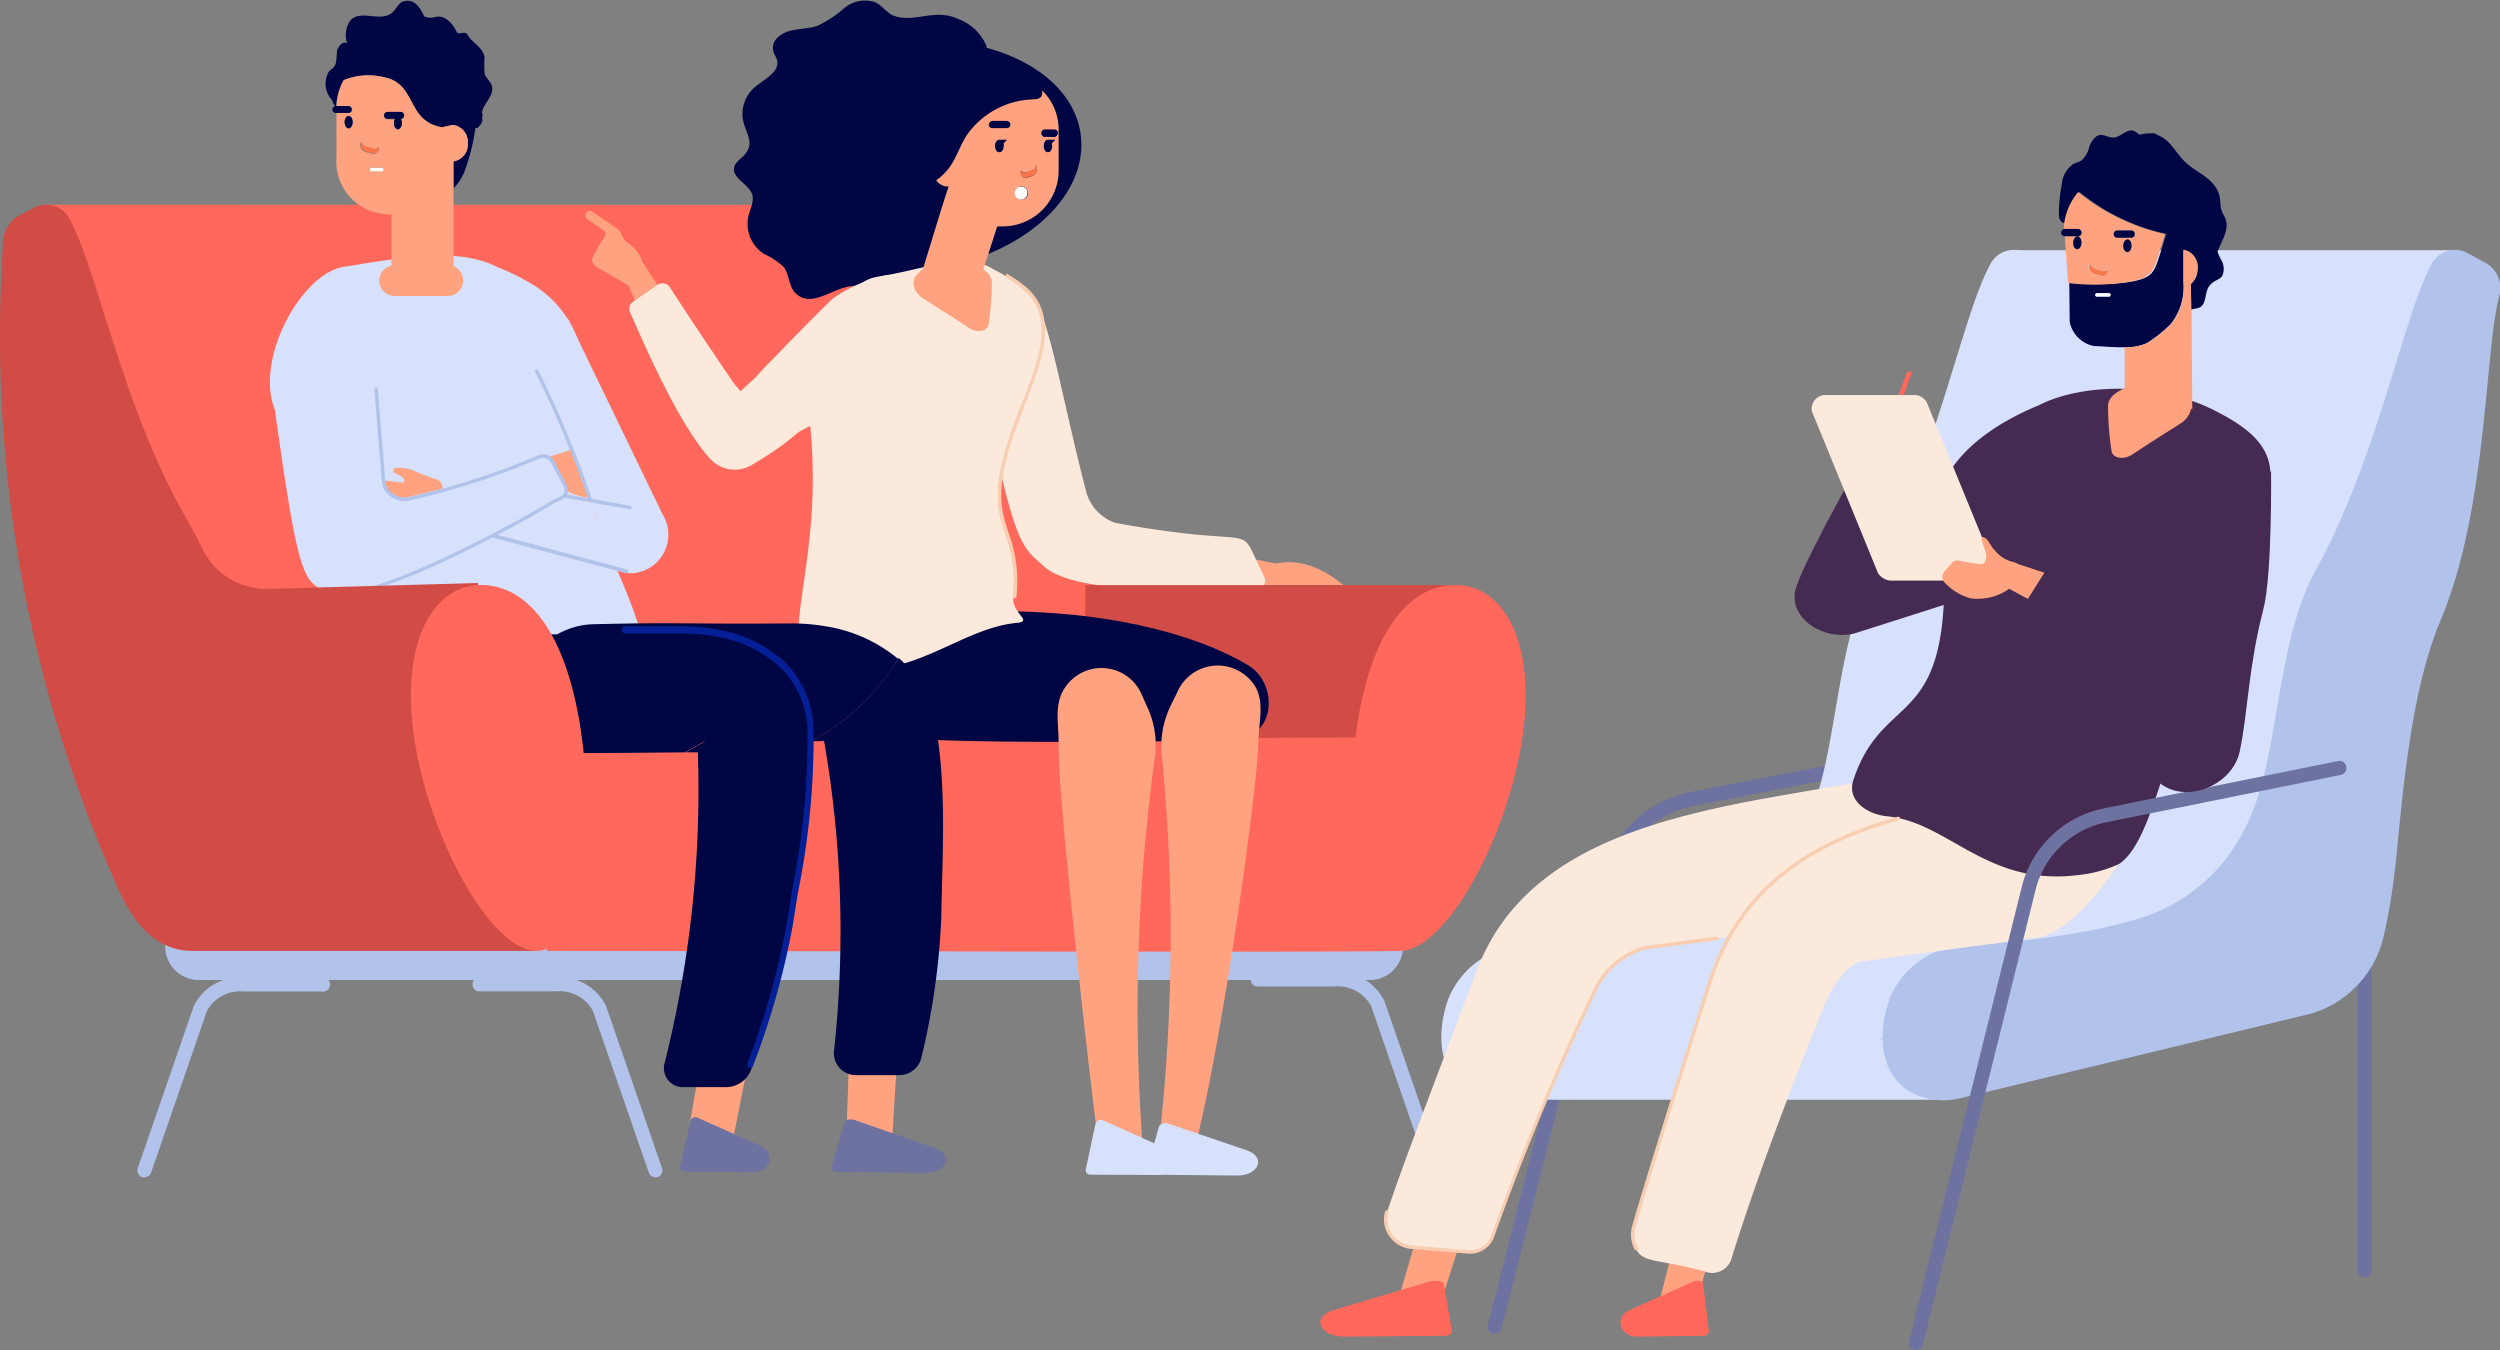 <svg xmlns="http://www.w3.org/2000/svg" viewBox="0 0 178.77 96.55"><rect x="0" y="0" width="178.77" height="96.55" fill="#808080" stroke="none"/><defs><style>.cls-1{fill:#ffa27f;}.cls-2{fill:#ff685a;}.cls-3{fill:#fbe9dc;}.cls-4{fill:#b2c3eb;}.cls-5{fill:#d14c46;}.cls-6{fill:#d7e1fc;}.cls-7{fill:#000543;}.cls-8{fill:#f9764a;}.cls-9{fill:#fff;}.cls-10{fill:#f9cdaf;}.cls-11{fill:#6d72a0;}.cls-12{fill:#052096;}.cls-13{fill:#452a51;}</style></defs><g id="Слой_2" data-name="Слой 2"><g id="Layer_1" data-name="Layer 1"><polygon class="cls-1" points="91.95 41.84 89.6 41.84 89.49 39.95 91.87 40.42 91.95 41.84"/><path class="cls-1" d="M91.05,40.37s2.16-.91,5,1.46H91A14.23,14.23,0,0,1,91.05,40.37Z"/><path class="cls-2" d="M92.73,58.41l-1.7,0a9.58,9.58,0,0,1-9-6.87c-1.38-4.27-1.51-10.76-3.93-15a124.89,124.89,0,0,1-7.48-16.16,8.87,8.87,0,0,0-8.29-5.68h-6L74.3,59H92.73Z"/><path class="cls-3" d="M79.76,37.39a3.24,3.24,0,0,1-2.07-2.16C75.8,28,74.83,21.36,73.61,21.36c-4.92,0-3.68,4.88-3.53,5.62C72.6,39.32,73,39,74.65,40.5c2.49,2.3,13.08,1.65,15.54,1.38.29,0,.35-.38.17-.73C88.27,37,90.75,39.41,79.76,37.39Z"/><path class="cls-4" d="M97.94,70.08H14.21a2.39,2.39,0,1,1,0-4.78H97.94a2.39,2.39,0,0,1,0,4.78Z"/><rect class="cls-5" x="77.6" y="41.84" width="26.84" height="16.24"/><path class="cls-2" d="M3.32,14.64,13.9,59H76.53L57.4,14.65Z"/><path class="cls-4" d="M10.33,84.18a.41.41,0,0,1-.16,0,.5.5,0,0,1-.32-.64l4-11.58a3.67,3.67,0,0,1,3.6-2.06l5.54,0a.51.51,0,1,1,0,1l-5.52,0a2.72,2.72,0,0,0-2.67,1.38L10.81,83.84A.51.51,0,0,1,10.33,84.18Z"/><path class="cls-4" d="M46.86,84.18a.49.49,0,0,1-.47-.34l-4-11.57a2.73,2.73,0,0,0-2.65-1.38l-5.54,0a.51.51,0,0,1,0-1l5.52,0a3.68,3.68,0,0,1,3.62,2.06l4,11.58a.51.51,0,0,1-.31.64A.5.5,0,0,1,46.86,84.18Z"/><path class="cls-4" d="M102.51,83.83a.49.49,0,0,1-.47-.34l-4-11.57a2.73,2.73,0,0,0-2.65-1.38l-5.54,0a.51.51,0,0,1,0-1l5.52,0A3.68,3.68,0,0,1,99,71.59L103,83.17a.5.5,0,0,1-.32.64A.41.41,0,0,1,102.51,83.83Z"/><path class="cls-2" d="M102.22,52.71,40.61,53,39.1,68c18.06,0,56.31.12,61,0Z"/><path class="cls-6" d="M29.16,49.89a3.5,3.5,0,0,1-.74-.83A8.83,8.83,0,0,1,27,45.83c-1.77-8.87-5.33-12-7.29-16.41-1.6-3.57,1.79-9.83,4.84-10.33,4.1-.66,8.14-1.45,11,0a16.86,16.86,0,0,1,2.66,1.33,7.65,7.65,0,0,1,3.53,7.13c-.75,9.08,2.38,11.81,4.18,18,.42,1.45.3,2-1,2.16-4.31.4-7.75,3.49-14.09,2.67a3.54,3.54,0,0,1-1.72-.43Z"/><path class="cls-7" d="M35.2,6.32c0-.42-.43-.67-.55-1.06a9.26,9.26,0,0,1,0-1.18c-.12-.71-.89-1-1.24-1.63-.15-.27-.63.1-.76-.18-.31-.66-.86-1.18-1.48-1.07a1.1,1.1,0,0,1-.76,0l-.09-.05A2.74,2.74,0,0,0,29.86.4.93.93,0,0,0,28.71.16c-.27.18-.41.52-.66.74-.83.73-2.25-.26-3,.56a1.89,1.89,0,0,0-.22,1.66c-.24-.25-.68.17-.73.55s0,.8-.2,1.1c-.11.13-.26.21-.38.34a1.71,1.71,0,0,0,.23,2.05,1,1,0,0,0,.22.43.25.25,0,0,0,0,.49h.94a.25.25,0,0,0,0-.5h-.87a4.26,4.26,0,0,1,.52-1.85,4.68,4.68,0,0,1,2.91-.2c2.32.43,1.55,3.13,4.11,3.57l.79-.17a1.23,1.23,0,0,1,1.06,1.3,1.22,1.22,0,0,1-1,1.31v1.93A3.69,3.69,0,0,0,33.31,12,15.07,15.07,0,0,0,34,9.15l.15,0c.19-.2.39-.39.34-.64s.09-.22,0-.32C34.36,7.6,35.25,7,35.2,6.32Z"/><path class="cls-1" d="M33.46,10.23a1.23,1.23,0,0,0-1.06-1.3l-.79.17C29.05,8.66,29.82,6,27.5,5.53a4.68,4.68,0,0,0-2.91.2,4.26,4.26,0,0,0-.52,1.85h.87a.25.25,0,0,1,0,.5h-.88l0,3.16a3.78,3.78,0,0,0,3.79,4.09H28L28,19a1.09,1.09,0,0,0,.21,2.16h3.82a1.1,1.1,0,0,0,.4-2.12l0-5.59V11.54A1.22,1.22,0,0,0,33.46,10.23ZM24.93,9.18c-.16,0-.29-.2-.29-.45s.13-.44.29-.44.29.2.29.44S25.09,9.18,24.93,9.18Zm.88,1,0-.08a.49.49,0,0,0,.36.41l.49.14a.36.36,0,0,0,.41-.16.4.4,0,0,1-.48.51l-.49-.14A.5.5,0,0,1,25.81,10.15Zm1.49,2.06h-.73a.12.12,0,0,1-.12-.13.12.12,0,0,1,.12-.12h.73a.12.12,0,0,1,.13.12A.13.13,0,0,1,27.3,12.21Zm.41-3.7a.25.25,0,0,1,0-.5h.94a.25.25,0,0,1,.25.25.25.25,0,0,1-.23.24.66.66,0,0,1,.07.3c0,.25-.13.44-.29.44s-.28-.19-.28-.44a.65.65,0,0,1,.07-.29Z"/><path class="cls-7" d="M24.93,8.29c-.16,0-.29.2-.29.44s.13.45.29.45.29-.2.29-.45S25.09,8.29,24.93,8.29Z"/><path class="cls-7" d="M28.17,8.8c0,.25.13.44.28.44s.29-.19.29-.44a.66.66,0,0,0-.07-.3.25.25,0,0,0,.23-.24A.25.25,0,0,0,28.65,8h-.94a.25.25,0,0,0,0,.5h.53A.65.65,0,0,0,28.17,8.8Z"/><path class="cls-8" d="M27.11,10.51a.46.46,0,0,1-.42.11l-.49-.14a.49.49,0,0,1-.36-.41l0,.08a.5.5,0,0,0,.32.68l.49.14A.39.39,0,0,0,27.11,10.51Z"/><path class="cls-9" d="M27.3,12h-.73a.12.12,0,0,0-.12.12.12.12,0,0,0,.12.13h.73a.13.13,0,0,0,.13-.13A.12.12,0,0,0,27.3,12Z"/><path class="cls-1" d="M41.18,32a3.22,3.22,0,0,1,1.23-.11.19.19,0,0,1,.07.35c-.2.1-.74.29-.74.52s.15.14.27.14l1.55-.12a.55.55,0,0,1,.65.29.92.92,0,0,1,0,1.33,3.58,3.58,0,0,1-1.64,1.2A4.13,4.13,0,0,1,39.22,34c-.27-.44-.34-1.26.31-1.42A12.33,12.33,0,0,0,41.18,32Z"/><path class="cls-1" d="M29.51,33.62a3.24,3.24,0,0,0-1.23-.16.19.19,0,0,0-.08.35c.2.11.73.32.72.55s-.16.13-.27.13c-.52-.05-1-.11-1.54-.18a.55.55,0,0,0-.66.27.9.9,0,0,0-.07,1.32A3.51,3.51,0,0,0,28,37.16a4.13,4.13,0,0,0,3.43-1.47c.28-.44.38-1.25-.27-1.43A12.52,12.52,0,0,1,29.51,33.62Z"/><path class="cls-6" d="M40.64,22.83l6.73,13.93A2.77,2.77,0,0,1,45,41l-3.48-.84c-1.36-.34-4.63-1.2-4.41-2.33L40.15,36l2.54,1.06S38.05,26.5,40.64,22.83Z"/><path class="cls-4" d="M44.81,41l-9.7-2.59a.12.12,0,0,1-.09-.1.15.15,0,0,1,.07-.13l3.59-2a1.48,1.48,0,0,1,1.64-.86l4.76.85a.12.12,0,0,1,.1.14.13.13,0,0,1-.14.11l-4.77-.85a1.21,1.21,0,0,0-1.37.73.16.16,0,0,1-.06.08l-3.36,1.84,9.36,2.5a.12.12,0,0,1,.09.15A.14.14,0,0,1,44.81,41Z"/><path class="cls-4" d="M42.23,35.9a.11.11,0,0,1-.12-.08,75.85,75.85,0,0,0-3.85-9.24.13.13,0,0,1,.05-.17.13.13,0,0,1,.17.05,74,74,0,0,1,3.86,9.27.12.12,0,0,1-.07.16Z"/><path class="cls-6" d="M38.43,32.54a53.32,53.32,0,0,1-9.23,3,1.52,1.52,0,0,1-1.89-1.26l-.62-7.79a1.71,1.71,0,0,0-.14-.54.78.78,0,0,0-1-.37l-5.88,0c-.26.12-.13,2.88-.09,3.16,1.58,11.42,2,12.55,3.25,13.34l.32.18.13.07c2.15,1.2,11.88-3.75,16.3-6.43a6.8,6.8,0,0,0,.6-.36.64.64,0,0,0,.15-.88l-.91-1.72A.79.79,0,0,0,38.43,32.54Z"/><path class="cls-4" d="M24.22,42.61h-.3a.14.14,0,0,1-.12-.14.12.12,0,0,1,.14-.11c3.06.29,12-4.43,15.63-6.62a5.64,5.64,0,0,0,.55-.26.49.49,0,0,0,.19-.68l-.91-1.72a.65.65,0,0,0-.81-.29l-.17.07a54.4,54.4,0,0,1-9.09,2.92,1.69,1.69,0,0,1-1.39-.27,1.51,1.51,0,0,1-.64-1.1l-.53-6.58a.13.13,0,0,1,.12-.13.12.12,0,0,1,.13.12l.53,6.57a1.24,1.24,0,0,0,.54.91,1.44,1.44,0,0,0,1.18.24,54.1,54.1,0,0,0,9.05-2.91l.17-.07a.9.9,0,0,1,1.14.4l.9,1.73a.73.73,0,0,1-.29,1,3.57,3.57,0,0,1-.56.26C36.18,38.09,27.58,42.61,24.22,42.61Z"/><path class="cls-7" d="M60.38.57a8.15,8.15,0,0,1-1.91,1.27c-.63.22-1.33.19-2,.37s-1.29.7-1.19,1.31c0,.3.25.55.3.84.13.82-.93,1.3-1.59,1.86a2.52,2.52,0,0,0-.82,2.55c.18.65.62,1.32.32,1.93s-.88.76-1,1.28c-.12.77,1,1.16,1.29,1.9.17.52-.14,1.06-.27,1.59a2.56,2.56,0,0,0,1.11,2.68,5.31,5.31,0,0,1,1.41.93c.44.57.35,1.42.88,1.91,1.11,1,2.38-.23,3.79-.5,1.77-.33,3.85,1,5.26-.07.33-.25.59-.62,1-.69s.84.2,1.27.16c.8-.06,1.15-1.05,1.78-1.47a4.12,4.12,0,0,1,.51-.2C75,16.43,77.8,13,77.26,9.49c-.45-2.88-3.11-5.11-6.71-6.07a.45.45,0,0,0,0-.11,3.49,3.49,0,0,0-2-1.94c-1.67-.8-3.07.26-4.57-.22-.57-.19-.88-.77-1.42-1A2.33,2.33,0,0,0,60.38.57Z"/><path class="cls-2" d="M97,52.19C95.89,59.25,96.8,68,100.1,68s7.69-8.11,8.75-15.17-1.44-11-4.75-11S98,45.13,97,52.19Z"/><path class="cls-1" d="M44.69,19.85l1.08-1.36,1.33,2-1.62,1.18Z"/><path class="cls-3" d="M45.3,21.55,47,20.38a.63.63,0,0,1,.9.16c1,1.57,3.84,5.81,4.63,6.94l.42.49,1.8-1.64,4.05,2-.17.52c-.54,1.66-3.19,3.41-4.84,4.38a2.38,2.38,0,0,1-3-.41c-2.33-2.54-4.84-8.49-5.73-10.47A.63.63,0,0,1,45.3,21.55Z"/><path class="cls-3" d="M63,21.76l0-.07c-.4-.55,1-1.93.34-2a10.62,10.62,0,0,0-3.81,1.67c-1.39,1.35-3.74,3.76-5.21,5.29a1.32,1.32,0,0,0-.21,1.53l1.42,2.7c.38.73.3.89,1,.37.46-.35,1.86-1,1.89-1.07s.17.3,3.83-2.54A4.28,4.28,0,0,0,63,21.76Z"/><path class="cls-7" d="M84.13,53c-3.94.05-15.26.15-19-.2-4.44-.41.24-9,4.72-9.07,8.89-.25,15.61,1.57,19.4,3.84,2,1.19,2,4.55-.22,5.13C87.72,53,85.21,52.37,84.13,53Z"/><path class="cls-3" d="M57.86,47.33c-2.18-1.92,1.18-7.51,0-17.6-.38-3.39,1.91-9.47,4.88-9.94,4-.64,6.15-1.87,8.34-.51a10,10,0,0,1,2.13,1.41c2.57,2.26.66,6.06-.53,9.18C69.61,38,73,37,72.46,42.75c-.1,1.1,1.44,1.68.26,1.79-4.11.39-7.34,4.09-12.93,3.31a4.16,4.16,0,0,1-1.85-.56Z"/><path class="cls-10" d="M72.67,42.77l-.25,0a9.89,9.89,0,0,0-.54-4.56c-.57-1.75-1.1-3.4.8-8.36.12-.32.25-.64.38-1,1.14-2.86,2.43-6.09.19-8.06a8.66,8.66,0,0,0-1.39-1l.13-.22a9.17,9.17,0,0,1,1.43,1c2.37,2.09,1,5.41-.12,8.34-.13.33-.26.65-.38,1-1.88,4.87-1.38,6.41-.8,8.19A10.07,10.07,0,0,1,72.67,42.77Z"/><path class="cls-9" d="M71.2,13.39h-.67a.12.12,0,0,1-.12-.12.11.11,0,0,1,.12-.11h.67a.12.12,0,0,1,.12.11A.12.12,0,0,1,71.2,13.39Z"/><polygon class="cls-1" points="50.04 76.24 48.97 82.4 51.49 82.62 52.63 81.31 52.5 81.05 53.4 76.53 50.04 76.24"/><polygon class="cls-1" points="60.69 76.36 60.48 82.52 63.03 82.74 63.99 81.43 63.82 81.17 64.09 76.65 60.69 76.36"/><path class="cls-7" d="M58.92,52.94a79.14,79.14,0,0,1,.71,22.28,1.57,1.57,0,0,0,1.54,1.66h3.09a1.62,1.62,0,0,0,1.63-1.27,51.07,51.07,0,0,0,1.42-10c.07-4.38.41-9.49-.44-13.93a8,8,0,0,0-2.61-4.63A16,16,0,0,1,58,53h.33C59.07,53,59,52.94,58.92,52.94Z"/><path class="cls-7" d="M58,53c-4.48,0-14.71.15-19.06-.21-5.1-.41-1.62-8,3.44-8.15,6.36-.16,6.59,0,14.13-.06a14.2,14.2,0,0,1,2.5.2,10.71,10.71,0,0,1,5.22,2.34A16,16,0,0,1,58,53Z"/><path class="cls-7" d="M58,52.55a6.75,6.75,0,0,0-2-4.63A19,19,0,0,1,51,52.65a22,22,0,0,1-2,1.15h.33c.71,0,.6,0,.57,0a80,80,0,0,1-2.39,22.28,1.35,1.35,0,0,0,1.31,1.66h3.1a1.92,1.92,0,0,0,1.8-1.28,56.25,56.25,0,0,0,2.81-10C57.17,62.09,58.22,57,58,52.55Z"/><path class="cls-7" d="M56,47.92a9.09,9.09,0,0,0-4.89-2.34,13.73,13.73,0,0,0-2.47-.21c-7.55.07-7.76-.09-14.14.07-2.22.05-5.09-1.54-6.35.15-1.61,2.18.48,7.76,3.32,8,4.31.36,13,.25,17.48.21a22,22,0,0,0,2-1.15A19,19,0,0,0,56,47.92Z"/><path class="cls-11" d="M66.81,82.08l-5.73-2c-.29-.1-.63,0-.69.21l-.94,3.16c-.05.18.17.35.47.36l6.16.06C67.7,83.94,68.24,82.57,66.81,82.08Z"/><path class="cls-11" d="M49.1,81.32l.27-1.18a.38.38,0,0,1,.53-.21l3.88,1.74.61.27c1.12.5.69,1.91-.58,1.89L49,83.77c-.24,0-.41-.19-.37-.37Z"/><path class="cls-5" d="M37.62,57.68c-.43.1-1,.2-1.63.3L34.17,41.69l-15,.42a5.07,5.07,0,0,1-4.69-2.87c-.3-.63-.6-1.18-1.39-2.59C8.65,28.74,6.93,19.12,4.93,15.58a1.88,1.88,0,0,0-2.61-.67l-1.17.62A2.45,2.45,0,0,0,.2,17.7,96.92,96.92,0,0,0,8.59,63.86C9.7,66.23,11.3,68,13.77,68H38.16c.39,0,0-.06.35-.13l.84-10.34A6.34,6.34,0,0,0,37.62,57.68Z"/><path class="cls-2" d="M41.53,52.19C42.59,59.25,41.68,68,38.38,68s-7.69-8.11-8.75-15.17,1.44-11,4.75-11S40.46,45.13,41.53,52.19Z"/><path class="cls-12" d="M53.69,76.36H53.6a.25.25,0,0,1-.15-.32,56.79,56.79,0,0,0,2.8-9.93c.12-.79.26-1.61.39-2.44a55.81,55.81,0,0,0,1.1-11.43,6.53,6.53,0,0,0-1.9-4.47,8.84,8.84,0,0,0-4.75-2.27,12.93,12.93,0,0,0-2.43-.2l-3.95,0a.26.26,0,0,1-.25-.26.25.25,0,0,1,.25-.25c1.07,0,2.34,0,3.95,0a12.43,12.43,0,0,1,2.52.21,9.33,9.33,0,0,1,5,2.4,7.09,7.09,0,0,1,2,4.8,55.9,55.9,0,0,1-1.1,11.54c-.14.83-.27,1.65-.39,2.44a56.64,56.64,0,0,1-2.83,10A.23.23,0,0,1,53.69,76.36Z"/><path class="cls-7" d="M67.8,13.32a1,1,0,0,1-.82-.45,4.09,4.09,0,0,0,1-1c.48-.7.73-1.54,1.2-2.25a6,6,0,0,1,4.65-2.53c.26,0,.63,0,.71-.32a.69.69,0,0,0,0-.33c-.1-.29-.28-.64-.35-.82a.38.38,0,0,0-.11-.18.32.32,0,0,0-.17-.06l-1.6-.35a14.16,14.16,0,0,0-2.23-.35,2.72,2.72,0,0,0-1.79.39c-.82.6-1,1.75-1.39,2.67-.11.21-.23.4-.36.6l-.33-.3A4.31,4.31,0,0,0,66,9a8.21,8.21,0,0,0-1.53,2.2,1.71,1.71,0,0,0,.26,1.87,1.67,1.67,0,0,0,1.87,0c.06.21.13.43.21.65a5.17,5.17,0,0,0,.53,1.08l.49-1.52Z"/><path class="cls-1" d="M74.51,6.46a.69.69,0,0,1,0,.33c-.08.3-.45.31-.71.32a6,6,0,0,0-4.65,2.53c-.47.71-.72,1.55-1.2,2.25a4.09,4.09,0,0,1-1,1,1,1,0,0,0,.82.45h.06l-.49,1.52L66,19.23a3.08,3.08,0,0,0-.51.51c-.37.47-.1,1.23.6,1.66,1.07.67,2.14,1.35,3.2,2.05.62.4,1.35.24,1.41-.31a23.36,23.36,0,0,0,.23-2.91,1.16,1.16,0,0,0-.62-.95l1-3.09c.13,0,.26,0,.39,0a4,4,0,0,0,4-3.91l0-3.16A3.88,3.88,0,0,0,74.51,6.46Zm-2.78,3.78a.59.59,0,0,1,0,.2c0,.24-.13.44-.29.44s-.29-.2-.29-.44.13-.44.29-.44H72Zm-1-1.33A.26.26,0,0,1,71,8.65h1a.26.26,0,0,1,.25.26.25.25,0,0,1-.25.25H71A.25.25,0,0,1,70.7,8.91Zm2.41,5.34a.46.46,0,1,1,.36-.45A.41.41,0,0,1,73.11,14.25Zm.72-1.69-.43.14c-.25.08-.48-.17-.43-.47a.38.38,0,0,0,.37.11l.43-.14a.47.47,0,0,0,.31-.42l0,.09A.53.53,0,0,1,73.83,12.56Zm1.38-2.12c0,.24-.13.44-.29.44s-.28-.2-.28-.44.12-.44.28-.44h.49l-.24.24A.59.59,0,0,1,75.21,10.44Zm.21-.66h-.75a.24.24,0,0,1-.2-.26.23.23,0,0,1,.2-.25h.75a.23.23,0,0,1,.19.25C75.61,9.66,75.52,9.78,75.42,9.78Z"/><path class="cls-7" d="M75.42,9.27h-.75a.23.23,0,0,0-.2.25.24.24,0,0,0,.2.26h.75c.1,0,.19-.12.19-.26A.23.23,0,0,0,75.42,9.27Z"/><path class="cls-8" d="M74.08,11.78a.47.47,0,0,1-.31.42l-.43.14a.31.31,0,0,1-.36-.15c-.06.34.17.59.42.51l.43-.14a.53.53,0,0,0,.28-.69Z"/><path class="cls-7" d="M71.19,10.44c0,.24.13.44.29.44s.29-.2.29-.44a.59.59,0,0,0,0-.2L72,10h-.49C71.32,10,71.19,10.2,71.19,10.44Z"/><path class="cls-7" d="M74.92,10c-.16,0-.28.2-.28.44s.12.44.28.44.29-.2.29-.44a.59.59,0,0,0,0-.2l.24-.24Z"/><path class="cls-7" d="M71.91,9.16a.25.25,0,0,0,.25-.25.26.26,0,0,0-.25-.26H71a.26.26,0,0,0-.25.26.25.25,0,0,0,.25.25Z"/><path class="cls-9" d="M73.11,13.36a.46.46,0,1,0,.36.44A.41.41,0,0,0,73.11,13.36Z"/><path class="cls-1" d="M76.11,49.24a3.13,3.13,0,0,1,5.55.47l.45,1a6.42,6.42,0,0,1,.48,3.38,132.2,132.2,0,0,0-.86,28.12l-2.48,0-.65-.88c-.3-1.08-.13-.09-.78-5.46-.63-5.63-2.18-19.3-2.12-22.66C75.72,51.85,75.35,50.42,76.11,49.24Z"/><path class="cls-1" d="M89.74,49.06a3.15,3.15,0,0,0-5.57.47l-.49,1a6.58,6.58,0,0,0-.61,3.38,132,132,0,0,1-.23,28.11l2.48,0,.38-1c1.83-7.54,4.22-24.65,4.29-28C90,51.68,90.45,50.24,89.74,49.06Z"/><path class="cls-6" d="M89.16,82.26l-5.61-1.91c-.28-.09-.61,0-.67.2L82,83.65c0,.18.17.35.46.35l6,.06C90,84.08,90.57,82.74,89.16,82.26Z"/><path class="cls-6" d="M78.09,81.5l.26-1.17a.39.39,0,0,1,.54-.21l3.88,1.74.6.27c1.12.5.7,1.91-.57,1.89L78,84a.33.33,0,0,1-.36-.37Z"/><path class="cls-1" d="M45.8,18.37a2.61,2.61,0,0,0-1-1.05,2.66,2.66,0,0,1-.44-.74.53.53,0,0,0-.21-.21s-1.79-1.23-1.79-1.23a.31.31,0,0,0-.44.09.32.32,0,0,0,.08.45l1.12.76a.37.37,0,0,1,.1.53,8.36,8.36,0,0,0-.88,1.54.59.59,0,0,0,.24.52,3.4,3.4,0,0,0,.52.31l2,1.17c.14.17.37,0,.48-.16s-.16-.43-.08-.63a4.73,4.73,0,0,0,.38-.69A1.17,1.17,0,0,0,45.8,18.37Z"/><path class="cls-2" d="M135.51,29.45a.16.16,0,0,1-.1-.22l.94-2.57a.18.18,0,0,1,.22-.11.18.18,0,0,1,.1.22l-.94,2.58A.17.17,0,0,1,135.51,29.45Z"/><path class="cls-11" d="M106.89,95.37h-.13a.51.51,0,0,1-.36-.62l8.14-32.13a8.25,8.25,0,0,1,6.4-6l21.48-4.17a.5.5,0,0,1,.19,1l-21.48,4.17a7.23,7.23,0,0,0-5.61,5.3L107.37,95A.49.49,0,0,1,106.89,95.37Z"/><path class="cls-6" d="M103.57,71.42a6.13,6.13,0,0,1,5.75-3.83,70.25,70.25,0,0,0,9.18-1.16c.89-.22,1.76-.43,2.58-.65a12.57,12.57,0,0,0,6.6-4.44A15,15,0,0,0,130,56.66c1.4-4.49,1.54-11.32,4-15.8,4.55-8.27,6.3-18.32,8.34-22a1.89,1.89,0,0,1,2.66-.71l1.18.65a2.06,2.06,0,0,1,1,2.27c-1.09,4-.84,15.34-4.25,23.36-2,4.82-1.86,10.23-2.41,15.85l.51,1.17c-.23,2.07-1.75,3.95-2.13,5.48a7.5,7.5,0,0,1-5.27,5.59L122.8,76l-14,2.5a5.17,5.17,0,0,1-3.19-.16C102.75,77.15,102.68,73.88,103.57,71.42Z"/><path class="cls-11" d="M169.08,91.34a.5.5,0,0,1-.5-.5V66.16a.5.5,0,0,1,1,0V90.84A.5.5,0,0,1,169.08,91.34Z"/><polygon class="cls-6" points="144.2 17.89 175.28 17.89 166.22 61.31 134.91 60.56 144.2 17.89"/><polygon class="cls-6" points="169.68 60.09 168.2 68.87 123.5 76.13 140.94 59.27 169.68 60.09"/><rect class="cls-6" x="107.4" y="74.34" width="31.45" height="4.31" transform="translate(246.25 152.98) rotate(180)"/><path class="cls-4" d="M135.12,71.42a6.13,6.13,0,0,1,5.75-3.83,70.25,70.25,0,0,0,9.18-1.16c.89-.22,1.76-.43,2.58-.65a12.57,12.57,0,0,0,6.6-4.44,14.75,14.75,0,0,0,2.32-4.68c1.4-4.49,1.54-11.32,4-15.8,4.55-8.27,6.3-18.32,8.34-22a1.89,1.89,0,0,1,2.66-.71l1.19.65a2.06,2.06,0,0,1,1,2.27c-1.09,4-.84,15.34-4.25,23.36-2,4.82-2.6,11.4-3.15,17a45.7,45.7,0,0,1-.88,5.48,7.5,7.5,0,0,1-5.27,5.59l-12.69,3.07L140.32,78.5a5.17,5.17,0,0,1-3.19-.16C134.3,77.15,134.24,73.88,135.12,71.42Z"/><polygon class="cls-1" points="123.13 86.65 121.32 93.15 119.04 93.78 118.62 93.16 118.87 92.24 120.08 87.5 123.13 86.65"/><path class="cls-3" d="M153.65,55.33c-.85-1.19-2.72-.62-5.71.4a21.47,21.47,0,0,1-2.1.65l-2.28.47-.1,0c-8.48,1.7-18.09,3.64-21.21,13.48-3,9.39-4.4,14-5.41,17.42a2.09,2.09,0,0,0,.16,1.59c.54,1,1.57.67,4.9,1.58a1.44,1.44,0,0,0,1.94-1c2.11-6.81,5.37-15,6.67-18.16.55-1.36,1.67-2.86,2.58-3L146,67c3-.86,6.64-6.41,7.78-9.71A2,2,0,0,0,153.65,55.33Z"/><polygon class="cls-1" points="105 86.99 102.92 93.48 100.29 94.12 99.82 92.88 100.09 92.58 101.49 87.83 105 86.99"/><path class="cls-3" d="M141.32,54.88c-.86-1-2.94-.48-6.27.48-.82.24-1.85.52-2.45.63l-2.75.47c-9.7,1.65-20.69,3.51-24.24,12.92l-1.87,4.94c-2.45,6.48-3.6,9.51-4.51,12.22A2,2,0,0,0,101,89.19l4.07.33a1.69,1.69,0,0,0,1.73-1.12,188.52,188.52,0,0,1,7.38-17.69,5.61,5.61,0,0,1,3.52-2.91l15-2c3.33-.8,7.49-6.1,8.79-9.25A1.53,1.53,0,0,0,141.32,54.88Z"/><path class="cls-10" d="M105.16,89.65H105l-4.07-.34a2.14,2.14,0,0,1-1.57-.89,2.09,2.09,0,0,1-.32-1.78.13.13,0,0,1,.15-.09.12.12,0,0,1,.09.15,1.9,1.9,0,0,0,.28,1.57,1.87,1.87,0,0,0,1.39.79l4.07.34a1.56,1.56,0,0,0,1.6-1A187.17,187.17,0,0,1,114,70.65a5.74,5.74,0,0,1,3.61-3l5.14-.68a.12.12,0,0,1,.15.1.13.13,0,0,1-.11.15l-5.15.68a5.5,5.5,0,0,0-3.42,2.84,186.5,186.5,0,0,0-7.37,17.68A1.82,1.82,0,0,1,105.16,89.65Z"/><path class="cls-2" d="M121.79,91.8c-.05-.2-.46-.27-.68-.17l-4,1.79-.59.27c-1.11.5-.69,1.91.56,1.89l4.75-.06c.23,0,.4-.18.36-.37Z"/><path class="cls-2" d="M103.24,91.8c-.07-.2-.7-.27-1-.17l-6,1.79-.88.27c-1.65.5-1,1.91.84,1.89l7.09-.06c.34,0,.59-.18.53-.37Z"/><path class="cls-13" d="M158.24,29.29c-4.06-2-9.4-1.87-12.45-.31-6.66,2.76-7.09,6.46-7.09,6.46,1.75,17.77-3.74,13.09-6.16,20.31-.53,1.57,1.1,2.5,2.4,2.62,4.46.44,7.14,5.08,13.78,4.19a9.06,9.06,0,0,0,2.83-.79c3-2.05,3.76-12.18,10.09-25.24C163.52,32.67,161.39,30.87,158.24,29.29Z"/><path class="cls-1" d="M152.48,32.5c1.13-.75,2.26-1.47,3.41-2.19.74-.46,1-1.27.64-1.77a3,3,0,0,0-2.39-1.21c-1.18,0-3.44.54-3.4,1.74a21.45,21.45,0,0,0,.24,3.09C151,32.76,151.82,32.93,152.48,32.5Z"/><path class="cls-11" d="M137,96.55l-.13,0a.51.51,0,0,1-.36-.61l8.07-32.55a7.6,7.6,0,0,1,5.83-5.58l16.78-3.39a.49.49,0,0,1,.59.39.51.51,0,0,1-.39.6l-16.78,3.39a6.56,6.56,0,0,0-5.05,4.83l-8.07,32.55A.52.52,0,0,1,137,96.55Z"/><path class="cls-13" d="M144.66,41.45l-12,3.83c-2.27.62-5-1.16-4.19-3.39.93-2.57,5-9.7,5-9.7l3.61,1.55L134.39,37l10.43-6.29Z"/><path class="cls-3" d="M137.81,28.84,143,41.52h-7.61A1.21,1.21,0,0,1,134.3,41l-4.74-11.6a1,1,0,0,1,.83-1.15h6.44A1,1,0,0,1,137.81,28.84Z"/><polygon class="cls-1" points="143.31 41.91 145.9 43.31 146.79 41.15 143.99 40.23 143.31 41.91"/><path class="cls-1" d="M142.62,39.32c-.31-.27-.47-.92-.87-.91-.18,0,.23,1,.27,1.13a1,1,0,0,1-.12.69.29.29,0,0,1-.26.11c-.5-.06-1-.14-1.49-.23a.54.54,0,0,0-.65.24c-.34.41-.85.7-.47,1.28a4.09,4.09,0,0,0,1.85,1.15,3.88,3.88,0,0,0,3.37-1.18c.29-.4.41-1.19-.2-1.39A2.43,2.43,0,0,1,142.62,39.32Z"/><path class="cls-13" d="M162.4,33.66s.09,7.46-.55,9.9c-1.09,4.2-1.09,7.32-1.69,10.16-.52,2.5-4,3.88-5.88,2.14L144.9,43l1.89-3,7.68,4.91Z"/><path class="cls-7" d="M158.57,18c.28-.76.84-1.55.59-2.3-.08-.25-.26-.47-.33-.73a3.62,3.62,0,0,1-.07-.67c-.15-1.36-1.4-1.81-2.28-2.52s-1.2-1.77-2.2-2.12a.46.46,0,0,0-.24-.12.62.62,0,0,0-.23,0,2.28,2.28,0,0,0-.81.1,2.63,2.63,0,0,0-.4-.28c-.5-.19-.94.45-1.47.48-.35,0-.69-.24-1-.18s-.59.45-.72.8a1.88,1.88,0,0,1-.55,1c-.19.13-.42.17-.62.28a1.94,1.94,0,0,0-.8,1.41,11.31,11.31,0,0,0-.21,2.09c0,.26,0,.45.2.63a.5.5,0,0,0,.26.11,4.44,4.44,0,0,1,1-2.25,14.89,14.89,0,0,0,6.21,3l-.43,1.4c-.44,1.41-.58,1.71-2,2a15.85,15.85,0,0,1-4.5.05S148,23,148,23a2.19,2.19,0,0,0,1.77,1.75c.48,0,1.33.1,2.14.08a3.6,3.6,0,0,0,1.64-.31,10,10,0,0,0,1.65-1.32,4.22,4.22,0,0,0,.93-3l0-2.34a1.26,1.26,0,0,1,1,1.39,1.45,1.45,0,0,1-.49,1.07l0,1.85c.19-.11.45-.08.66-.19.51-.26.33-1.09.69-1.54s.71-.39.92-.72a1.23,1.23,0,0,0-.1-1.17A6.19,6.19,0,0,1,158.57,18Zm-8.74,3.1a.11.11,0,0,1,.11-.11h.87a.11.11,0,0,1,.11.11.11.11,0,0,1-.11.12h-.87a.11.11,0,0,1-.11-.11Z"/><path class="cls-1" d="M152.38,20.14c1.43-.32,1.57-.62,2-2l.43-1.4a14.89,14.89,0,0,1-6.21-3,4.44,4.44,0,0,0-1,2.25c0,.14,0,.27,0,.4s1,0,1,0a.27.27,0,0,1,.25.27.26.26,0,0,1-.27.24l-.93,0,.22,3.13c0,.07,0,.14,0,.21A15.85,15.85,0,0,0,152.38,20.14Zm-3.85-2.32c-.17,0-.29-.22-.28-.47s.15-.45.31-.45.29.22.28.47S148.69,17.82,148.53,17.82Zm3.58.21c-.17,0-.29-.22-.28-.47s.15-.45.31-.44.29.21.28.47S152.27,18,152.11,18Zm-.7-1.58,1,0a.25.25,0,0,1,.24.27.24.24,0,0,1-.26.24l-1,0a.24.24,0,0,1-.24-.26A.25.25,0,0,1,151.41,16.45Zm-1.73,3.12a.52.52,0,0,1-.3-.71l0-.09a.52.52,0,0,0,.34.45l.49.16a.39.39,0,0,0,.43-.15c.06.35-.22.6-.5.5Z"/><path class="cls-1" d="M156.66,20.32a1.45,1.45,0,0,0,.49-1.07,1.26,1.26,0,0,0-1-1.39l0,2.34a4.22,4.22,0,0,1-.93,3,10,10,0,0,1-1.65,1.32,3.6,3.6,0,0,1-1.64.31l0,3.05,4.84,1.37-.06-7.07Z"/><path class="cls-7" d="M151.39,17l1,0a.24.24,0,0,0,.26-.24.25.25,0,0,0-.24-.27l-1,0a.25.25,0,0,0-.26.25A.24.24,0,0,0,151.39,17Z"/><path class="cls-7" d="M148.85,16.64a.27.27,0,0,0-.25-.27l-.95,0a.29.29,0,0,0-.27.25.27.27,0,0,0,.25.27l1,0A.26.26,0,0,0,148.85,16.64Z"/><path class="cls-7" d="M148.56,16.9c-.16,0-.3.2-.31.45s.11.46.28.47.3-.2.31-.45S148.72,16.91,148.56,16.9Z"/><path class="cls-7" d="M152.14,17.12c-.16,0-.3.19-.31.44s.11.46.28.47.3-.19.31-.44S152.3,17.12,152.14,17.12Z"/><path class="cls-8" d="M150.69,19.28a.51.51,0,0,1-.44.1l-.49-.16a.52.52,0,0,1-.34-.45l0,.09a.52.52,0,0,0,.3.71l.5.16A.39.39,0,0,0,150.69,19.28Z"/><path class="cls-9" d="M149.94,21.19h.87a.11.11,0,0,0,.11-.11.11.11,0,0,0-.11-.12h-.87a.11.11,0,0,0-.11.11A.11.11,0,0,0,149.94,21.19Z"/><path class="cls-10" d="M117,89.41a.12.12,0,0,1-.11-.07,2.21,2.21,0,0,1-.17-1.69c1-3.47,2.43-8,5.41-17.42,2.44-7.7,8.54-10.37,13.58-11.83a.12.12,0,0,1,.15.08.12.12,0,0,1-.08.16c-5,1.45-11,4.08-13.41,11.67-3,9.39-4.4,13.94-5.41,17.41a2,2,0,0,0,.15,1.5.13.13,0,0,1,0,.17Z"/></g></g></svg>